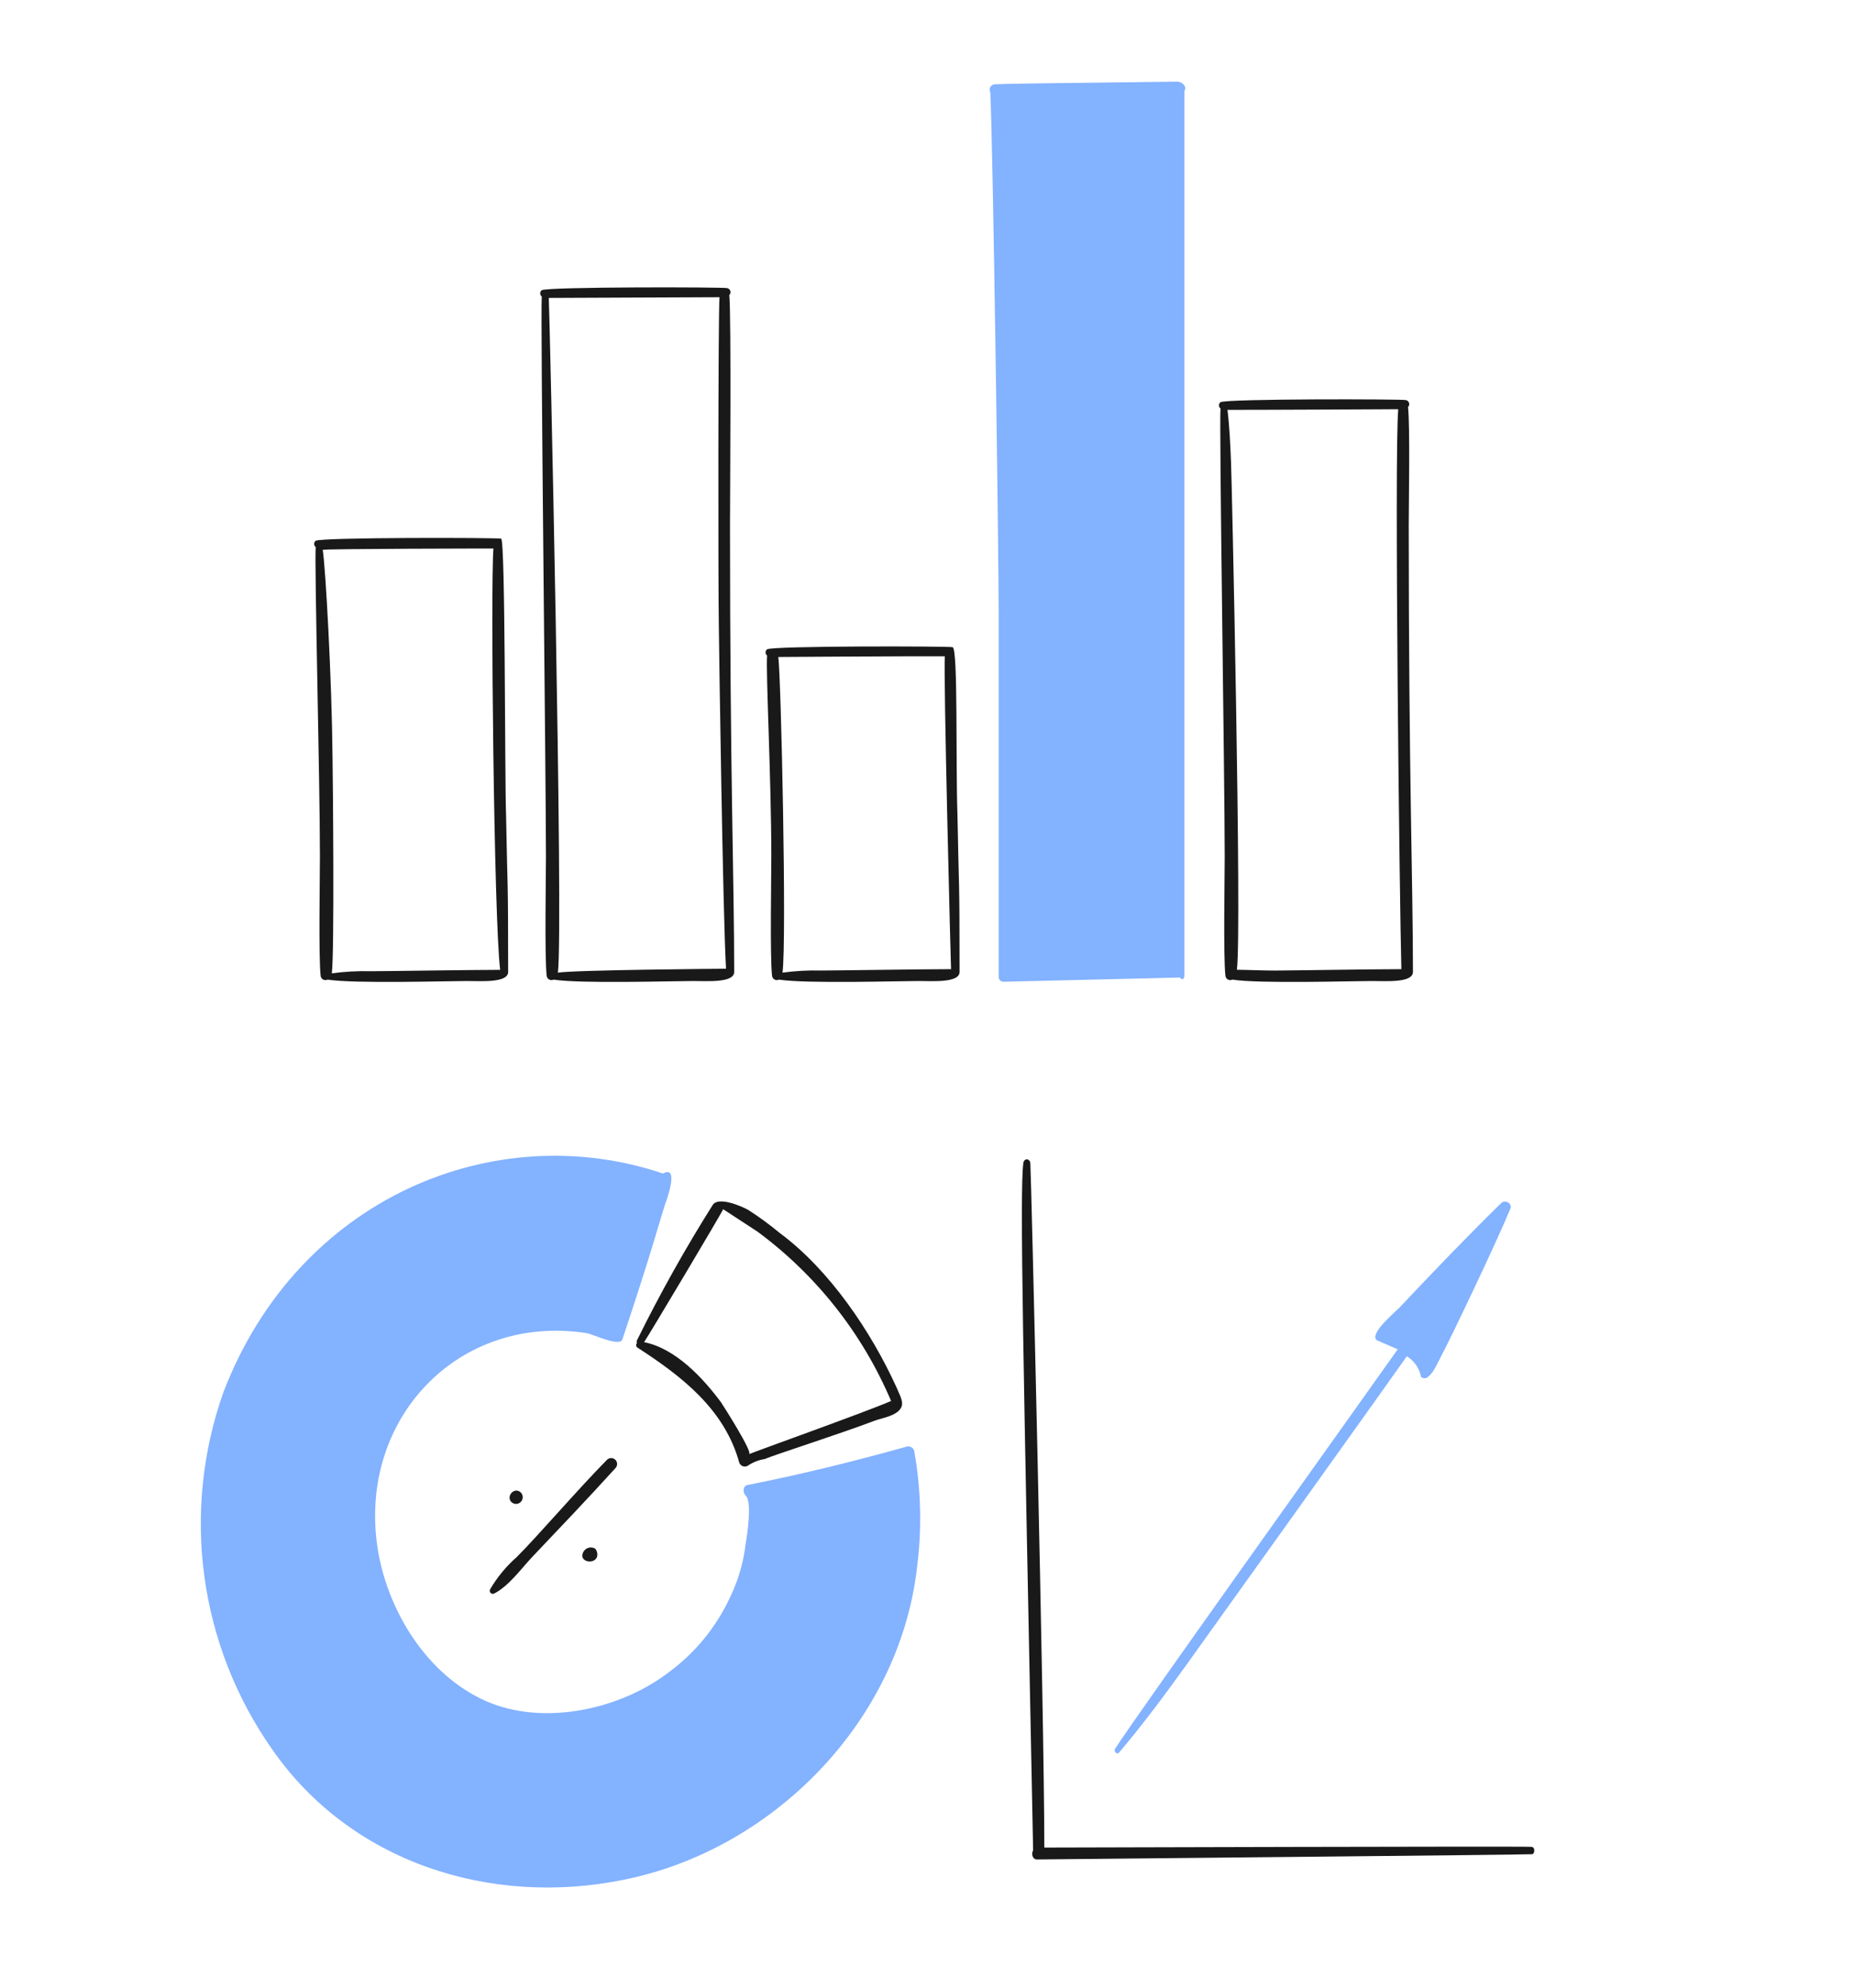 <svg xmlns="http://www.w3.org/2000/svg" width="97" height="104" viewBox="0 0 97 104" fill="none">
  <path d="M52.25 32.168V51.095C52.249 51.129 52.255 51.163 52.268 51.194C52.28 51.226 52.299 51.254 52.323 51.278C52.347 51.302 52.376 51.321 52.407 51.334C52.439 51.346 52.472 51.352 52.506 51.351L61.731 51.131C61.841 51.278 61.969 51.242 61.969 50.985V4.747C62.116 4.562 61.878 4.271 61.585 4.271C54.335 4.355 52.507 4.381 52.057 4.41C52.009 4.41 51.961 4.422 51.919 4.446C51.877 4.47 51.842 4.504 51.817 4.545C51.792 4.586 51.779 4.634 51.777 4.682C51.776 4.73 51.788 4.778 51.811 4.82C51.957 7.639 52.25 28.983 52.25 32.168Z" fill="#83B2FF"/>
  <path d="M64.076 44.798C64.076 45.859 64.002 50.035 64.112 51.02C64.114 51.063 64.126 51.104 64.147 51.141C64.168 51.178 64.199 51.208 64.235 51.23C64.272 51.252 64.313 51.264 64.355 51.266C64.398 51.268 64.44 51.259 64.478 51.24C65.87 51.46 70.775 51.313 71.763 51.313C72.496 51.313 73.924 51.423 73.924 50.837C73.924 46.05 73.704 40.636 73.704 27.444C73.704 26.382 73.778 22.282 73.667 21.293C73.695 21.265 73.714 21.231 73.724 21.193C73.733 21.155 73.733 21.115 73.721 21.078C73.71 21.04 73.689 21.006 73.66 20.98C73.632 20.953 73.596 20.935 73.558 20.927C73.388 20.87 64.163 20.852 63.856 21.037C63.831 21.056 63.81 21.081 63.795 21.109C63.781 21.138 63.773 21.169 63.773 21.201C63.773 21.233 63.781 21.265 63.795 21.294C63.81 21.322 63.831 21.347 63.856 21.366C63.783 22.173 64.076 40.77 64.076 44.798ZM73.155 21.404C72.944 23.727 73.228 47.541 73.319 50.693C71.779 50.693 67.48 50.766 66.711 50.766C66.053 50.766 65.361 50.732 64.713 50.725C64.98 48.682 64.436 24.588 64.405 24.15C64.368 23.271 64.332 22.356 64.221 21.439C66.174 21.441 73.259 21.404 73.155 21.404H73.155Z" fill="#191919"/>
  <path d="M40.355 44.798C40.355 45.86 40.282 50.035 40.392 51.02C40.393 51.063 40.405 51.104 40.427 51.141C40.448 51.177 40.478 51.208 40.515 51.23C40.551 51.252 40.592 51.264 40.635 51.266C40.677 51.268 40.719 51.259 40.758 51.24C42.149 51.46 47.055 51.313 48.043 51.313C48.776 51.313 50.203 51.423 50.203 50.837C50.203 45.525 50.169 46.837 50.093 42.6C49.997 39.896 50.13 33.852 49.837 33.852C49.668 33.795 40.443 33.777 40.135 33.962C40.11 33.981 40.089 34.006 40.075 34.034C40.06 34.063 40.053 34.094 40.053 34.126C40.053 34.158 40.06 34.19 40.075 34.218C40.089 34.247 40.11 34.272 40.135 34.291C40.059 35.097 40.355 40.77 40.355 44.798ZM47.421 34.328H49.434C49.353 35.214 49.742 50.462 49.758 50.693C48.217 50.693 43.72 50.765 42.955 50.765C42.281 50.747 41.608 50.784 40.941 50.875C41.162 49.183 40.87 35.554 40.721 34.364C40.792 34.362 46.613 34.328 47.418 34.328H47.421Z" fill="#191919"/>
  <path d="M28.564 44.798C28.564 45.859 28.491 50.035 28.6 51.02C28.602 51.063 28.614 51.104 28.635 51.141C28.657 51.177 28.687 51.208 28.724 51.23C28.76 51.252 28.801 51.264 28.844 51.266C28.886 51.267 28.928 51.258 28.966 51.24C30.358 51.46 35.264 51.313 36.252 51.313C36.984 51.313 38.412 51.423 38.412 50.837C38.412 46.05 38.193 40.636 38.193 27.443C38.193 26.382 38.265 16.424 38.156 15.435C38.183 15.408 38.203 15.373 38.212 15.335C38.222 15.297 38.221 15.258 38.21 15.22C38.199 15.183 38.177 15.149 38.149 15.123C38.12 15.096 38.085 15.078 38.047 15.07C37.876 15.013 28.651 14.995 28.345 15.179C28.319 15.198 28.298 15.223 28.284 15.252C28.269 15.28 28.262 15.312 28.262 15.344C28.262 15.376 28.269 15.408 28.284 15.436C28.298 15.465 28.319 15.49 28.345 15.509C28.271 16.315 28.564 40.77 28.564 44.798ZM37.644 15.546C37.571 16.352 37.571 30.703 37.608 32.68C37.616 33.673 37.82 47.898 37.985 50.67C37.92 50.67 30.052 50.732 29.188 50.876C29.486 48.583 28.747 15.864 28.712 15.584C28.777 15.583 37.126 15.546 37.644 15.546Z" fill="#191919"/>
  <path d="M16.738 44.798C16.738 45.859 16.665 50.035 16.774 51.02C16.776 51.063 16.788 51.104 16.809 51.141C16.831 51.177 16.861 51.208 16.898 51.23C16.934 51.252 16.975 51.264 17.018 51.266C17.06 51.268 17.102 51.259 17.14 51.24C18.532 51.459 23.438 51.313 24.426 51.313C25.158 51.313 26.586 51.423 26.586 50.837C26.586 45.525 26.552 46.836 26.476 42.6C26.405 40.603 26.443 28.22 26.22 28.176C26.05 28.119 16.826 28.101 16.518 28.285C16.492 28.305 16.472 28.329 16.457 28.358C16.443 28.387 16.436 28.418 16.436 28.45C16.436 28.482 16.443 28.514 16.457 28.542C16.472 28.571 16.492 28.596 16.518 28.615C16.445 29.458 16.738 40.77 16.738 44.798ZM25.817 28.69C25.661 30.409 25.84 48.11 26.168 50.729C24.628 50.729 20.143 50.801 19.374 50.801C18.701 50.783 18.027 50.82 17.36 50.912C17.502 49.824 17.417 40.667 17.397 39.563C17.36 35.496 17.031 29.643 16.884 28.762C16.948 28.7 25.884 28.69 25.817 28.69Z" fill="#191919"/>
  <path d="M31.757 76.356C30.141 78 28.122 80.361 27.034 81.444C26.483 81.928 26.014 82.496 25.643 83.129C25.626 83.159 25.62 83.195 25.625 83.229C25.63 83.264 25.646 83.296 25.67 83.321C25.695 83.346 25.727 83.362 25.762 83.367C25.797 83.371 25.832 83.365 25.863 83.348C26.632 82.946 27.254 82.067 27.84 81.444C29.304 79.904 30.768 78.369 32.196 76.795C32.254 76.737 32.287 76.658 32.287 76.576C32.287 76.493 32.255 76.415 32.196 76.356C32.138 76.298 32.059 76.265 31.977 76.265C31.895 76.265 31.816 76.298 31.757 76.356Z" fill="#191919"/>
  <path d="M26.742 78.552C26.775 78.587 26.815 78.615 26.859 78.635C26.903 78.654 26.951 78.664 26.999 78.664C27.047 78.664 27.095 78.654 27.139 78.634C27.183 78.615 27.223 78.587 27.256 78.552C27.288 78.516 27.314 78.475 27.329 78.429C27.346 78.384 27.352 78.335 27.348 78.287C27.345 78.239 27.331 78.192 27.309 78.15C27.287 78.107 27.256 78.07 27.218 78.04C26.888 77.783 26.484 78.261 26.742 78.552Z" fill="#191919"/>
  <path d="M31.063 80.968C30.96 80.931 30.848 80.933 30.746 80.974C30.645 81.014 30.562 81.091 30.513 81.188C30.221 81.774 31.355 81.883 31.246 81.225C31.209 81.079 31.172 81.005 31.063 80.968Z" fill="#191919"/>
  <path d="M33.368 70.498C35.687 72.001 37.908 73.719 38.677 76.502C38.693 76.548 38.719 76.59 38.754 76.623C38.789 76.657 38.831 76.682 38.877 76.696C38.924 76.71 38.973 76.713 39.021 76.705C39.068 76.697 39.114 76.677 39.152 76.648C39.407 76.48 39.694 76.367 39.995 76.319C40.715 76.03 43.873 75.025 45.779 74.305C46.181 74.159 46.987 74.049 47.17 73.573C47.28 73.28 47.024 72.878 46.914 72.588C45.573 69.635 43.395 66.418 40.8 64.496C40.275 64.061 39.725 63.658 39.152 63.288C38.823 63.103 37.578 62.556 37.285 63.032C35.846 65.316 34.526 67.674 33.332 70.096C33.295 70.169 33.295 70.206 33.332 70.242C33.313 70.259 33.299 70.281 33.29 70.305C33.282 70.329 33.279 70.355 33.283 70.38C33.286 70.405 33.296 70.429 33.311 70.45C33.326 70.47 33.346 70.487 33.368 70.498ZM37.835 63.249C37.835 63.249 39.519 64.348 39.629 64.42C42.71 66.695 45.124 69.754 46.621 73.279C45.376 73.828 39.409 75.951 39.189 76.062C39.409 75.988 37.871 73.572 37.725 73.351C36.773 72.069 35.345 70.532 33.698 70.203C33.893 69.932 37.835 63.323 37.835 63.249Z" fill="#191919"/>
  <path d="M47.829 75.879C47.805 75.805 47.754 75.741 47.687 75.701C47.619 75.661 47.54 75.646 47.462 75.659C44.717 76.429 41.898 77.124 39.115 77.674C38.859 77.711 38.859 78.076 39.006 78.222C39.372 78.516 39.079 80.383 39.006 80.785C38.896 81.712 38.637 82.615 38.237 83.458C37.496 85.098 36.334 86.513 34.869 87.558C32.269 89.498 28.133 90.341 25.131 88.839C22.165 87.375 20.225 84.08 19.749 80.932C18.743 74.204 23.988 68.697 30.695 69.73C31.061 69.802 32.416 70.462 32.563 70.059C34.131 65.353 34.442 64.103 34.795 62.993C34.869 62.808 35.564 60.906 34.686 61.382C25.897 58.419 15.607 62.632 11.695 72.805C10.596 75.892 10.252 79.199 10.691 82.447C11.131 85.695 12.341 88.79 14.221 91.475C18.321 97.406 25.643 99.749 32.636 98.322C40.47 96.748 47.06 90.011 47.977 81.995C48.24 79.961 48.19 77.898 47.829 75.879Z" fill="#83B2FF"/>
  <path d="M80.119 96.601C79.497 96.564 56.103 96.638 54.638 96.638C54.638 89.91 53.945 61.183 53.906 60.833C53.869 60.577 53.577 60.577 53.54 60.833C53.345 62.393 53.534 70.822 54.052 96.784C53.943 96.969 54.016 97.296 54.309 97.26C57.494 97.223 79.422 97.022 80.155 96.986C80.301 96.986 80.336 96.601 80.119 96.601Z" fill="#191919"/>
  <path d="M58.337 91.475C58.264 91.622 58.447 91.805 58.556 91.66C59.802 90.195 60.937 88.658 62.071 87.084C63.206 85.509 73.127 71.634 73.604 70.942C73.788 71.054 73.949 71.203 74.075 71.379C74.2 71.555 74.289 71.755 74.335 71.967C74.335 72.076 74.52 72.113 74.628 72.076C74.995 71.857 75.178 71.344 75.361 71.016C75.947 69.917 78.399 64.755 79.022 63.217C79.131 62.924 78.729 62.741 78.546 62.924C76.752 64.681 74.958 66.549 73.201 68.415C72.944 68.672 71.626 69.771 72.03 70.1C72.103 70.136 72.787 70.43 73.128 70.576C71.663 72.659 59.508 89.645 58.337 91.475Z" fill="#83B2FF"/>
</svg>